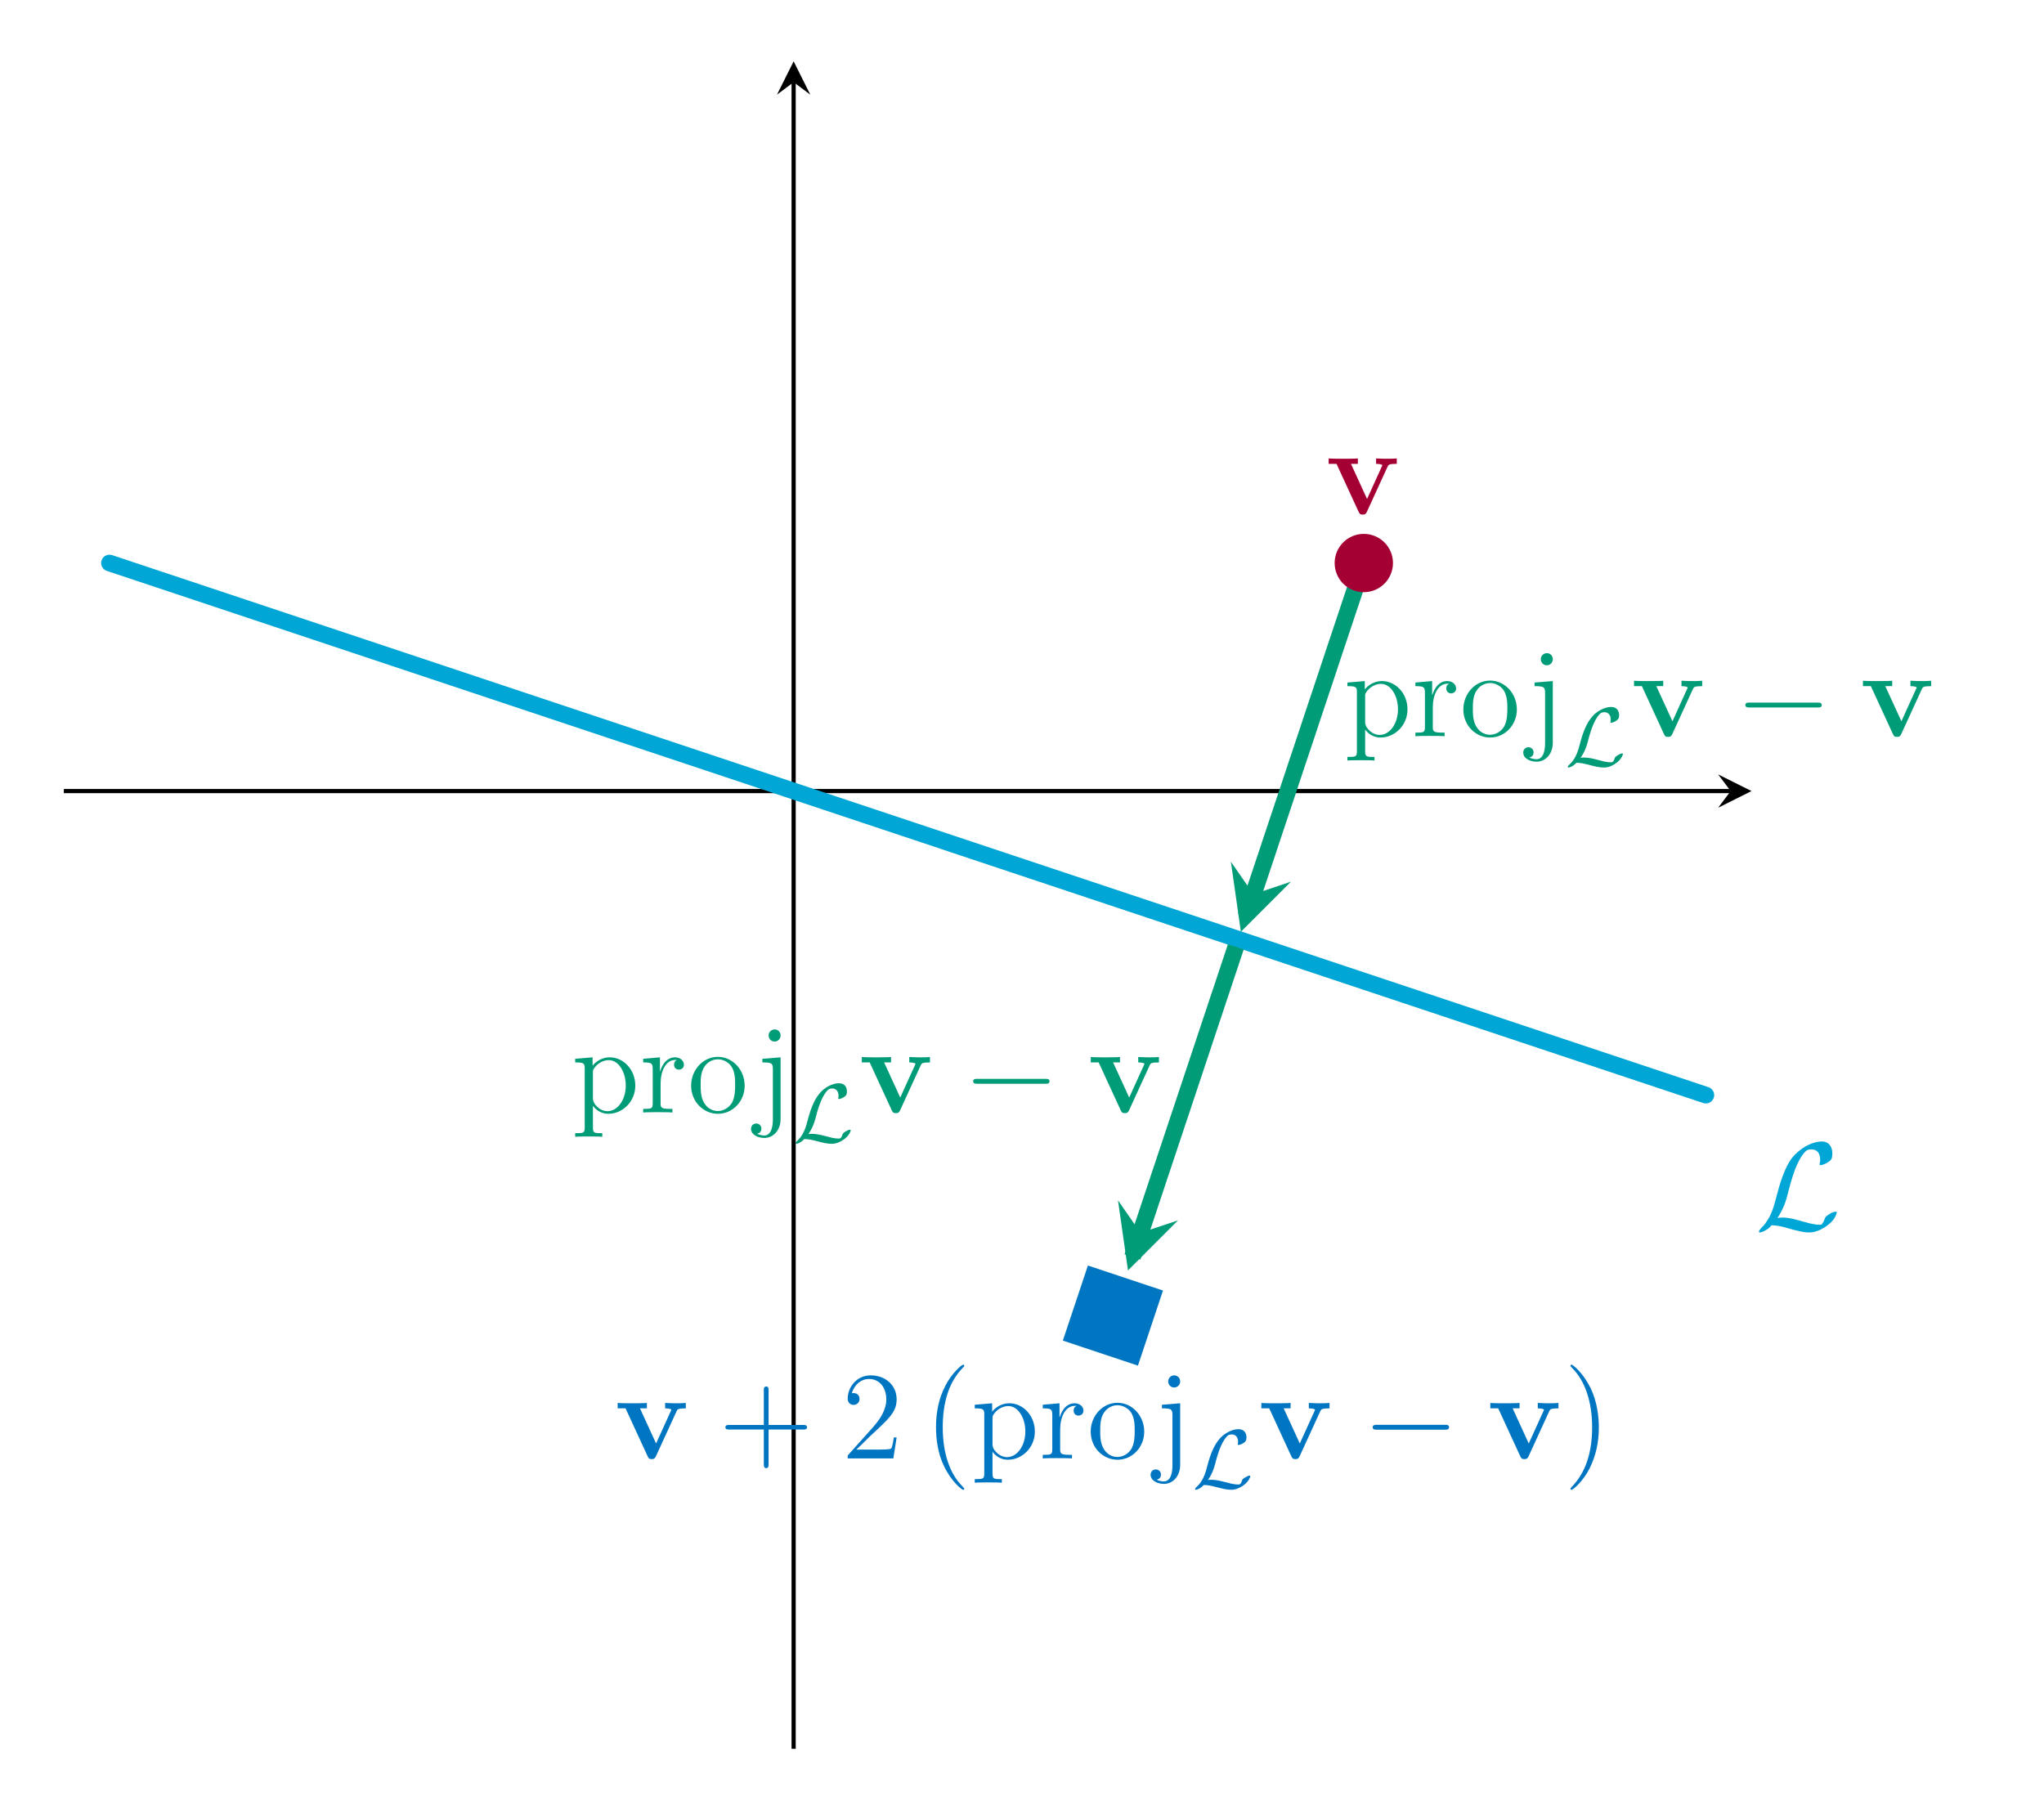 <?xml version="1.0" encoding="UTF-8"?>
<svg xmlns="http://www.w3.org/2000/svg" xmlns:xlink="http://www.w3.org/1999/xlink" width="194.499pt" height="173.131pt" viewBox="0 0 194.499 173.131" version="1.2">
<defs>
<g>
<symbol overflow="visible" id="glyph0-0">
<path style="stroke:none;" d=""/>
</symbol>
<symbol overflow="visible" id="glyph0-1">
<path style="stroke:none;" d="M 2.141 -1.109 C 2.781 -2.109 2.984 -2.859 3.141 -3.5 C 3.562 -5.141 4 -6.562 4.75 -7.391 C 4.891 -7.531 4.984 -7.641 5.359 -7.641 C 6.188 -7.641 6.203 -6.828 6.203 -6.656 C 6.203 -6.438 6.141 -6.281 6.141 -6.219 C 6.141 -6.141 6.219 -6.141 6.234 -6.141 C 6.422 -6.141 6.734 -6.266 7.047 -6.484 C 7.25 -6.641 7.359 -6.766 7.359 -7.25 C 7.359 -7.891 7.031 -8.391 6.359 -8.391 C 5.984 -8.391 4.938 -8.281 3.766 -7.109 C 2.812 -6.141 2.266 -4 2.031 -3.109 C 1.812 -2.281 1.719 -1.922 1.375 -1.203 C 1.281 -1.062 0.969 -0.531 0.812 -0.375 C 0.484 -0.078 0.375 0.125 0.375 0.188 C 0.375 0.219 0.391 0.266 0.469 0.266 C 0.516 0.266 0.766 0.219 1.078 0.016 C 1.281 -0.109 1.312 -0.125 1.578 -0.422 C 2.172 -0.406 2.594 -0.297 3.344 -0.078 C 3.953 0.078 4.547 0.266 5.156 0.266 C 6.125 0.266 7.094 -0.469 7.484 -0.984 C 7.719 -1.312 7.781 -1.609 7.781 -1.641 C 7.781 -1.719 7.719 -1.719 7.703 -1.719 C 7.516 -1.719 7.234 -1.594 7.031 -1.453 C 6.703 -1.25 6.688 -1.172 6.609 -0.969 C 6.547 -0.781 6.484 -0.688 6.438 -0.625 C 6.344 -0.469 6.328 -0.469 6.141 -0.469 C 5.578 -0.469 4.984 -0.656 4.203 -0.875 C 3.859 -0.969 3.203 -1.156 2.609 -1.156 C 2.469 -1.156 2.297 -1.141 2.141 -1.109 Z M 2.141 -1.109 "/>
</symbol>
<symbol overflow="visible" id="glyph0-2">
<path style="stroke:none;" d="M 7.844 -2.734 C 8.031 -2.734 8.25 -2.734 8.25 -2.969 C 8.25 -3.203 8.031 -3.203 7.844 -3.203 L 1.406 -3.203 C 1.203 -3.203 0.984 -3.203 0.984 -2.969 C 0.984 -2.734 1.203 -2.734 1.406 -2.734 Z M 7.844 -2.734 "/>
</symbol>
<symbol overflow="visible" id="glyph1-0">
<path style="stroke:none;" d=""/>
</symbol>
<symbol overflow="visible" id="glyph1-1">
<path style="stroke:none;" d="M 5.891 -4.5 C 5.969 -4.672 6.016 -4.766 6.766 -4.766 L 6.766 -5.281 C 6.344 -5.25 6.312 -5.25 5.828 -5.25 C 5.5 -5.25 5.484 -5.25 4.797 -5.281 L 4.797 -4.766 C 5.125 -4.766 5.391 -4.703 5.391 -4.625 C 5.391 -4.609 5.391 -4.609 5.328 -4.484 L 3.938 -1.422 L 2.406 -4.766 L 3.062 -4.766 L 3.062 -5.281 C 2.781 -5.25 1.953 -5.25 1.625 -5.25 C 1.281 -5.25 0.594 -5.25 0.281 -5.281 L 0.281 -4.766 L 1.031 -4.766 L 3.125 -0.219 C 3.234 0 3.266 0.062 3.531 0.062 C 3.719 0.062 3.812 0.031 3.922 -0.203 Z M 5.891 -4.5 "/>
</symbol>
<symbol overflow="visible" id="glyph2-0">
<path style="stroke:none;" d=""/>
</symbol>
<symbol overflow="visible" id="glyph2-1">
<path style="stroke:none;" d="M 4.75 -2.75 L 8.031 -2.75 C 8.188 -2.75 8.406 -2.75 8.406 -2.953 C 8.406 -3.188 8.203 -3.188 8.031 -3.188 L 4.75 -3.188 L 4.75 -6.469 C 4.75 -6.641 4.75 -6.844 4.531 -6.844 C 4.297 -6.844 4.297 -6.641 4.297 -6.469 L 4.297 -3.188 L 1.016 -3.188 C 0.859 -3.188 0.641 -3.188 0.641 -2.969 C 0.641 -2.75 0.844 -2.75 1.016 -2.75 L 4.297 -2.75 L 4.297 0.531 C 4.297 0.703 4.297 0.922 4.516 0.922 C 4.75 0.922 4.75 0.719 4.75 0.531 Z M 4.75 -2.75 "/>
</symbol>
<symbol overflow="visible" id="glyph2-2">
<path style="stroke:none;" d="M 5.234 -2 L 4.969 -2 C 4.938 -1.797 4.844 -1.141 4.719 -0.953 C 4.641 -0.844 3.953 -0.844 3.609 -0.844 L 1.406 -0.844 C 1.719 -1.125 2.453 -1.875 2.766 -2.172 C 4.562 -3.828 5.234 -4.453 5.234 -5.625 C 5.234 -6.984 4.156 -7.906 2.766 -7.906 C 1.391 -7.906 0.578 -6.734 0.578 -5.703 C 0.578 -5.094 1.109 -5.094 1.141 -5.094 C 1.391 -5.094 1.703 -5.281 1.703 -5.656 C 1.703 -6 1.469 -6.219 1.141 -6.219 C 1.031 -6.219 1.016 -6.219 0.969 -6.203 C 1.203 -7.016 1.844 -7.562 2.609 -7.562 C 3.625 -7.562 4.25 -6.719 4.25 -5.625 C 4.25 -4.609 3.656 -3.734 2.984 -2.969 L 0.578 -0.281 L 0.578 0 L 4.922 0 Z M 5.234 -2 "/>
</symbol>
<symbol overflow="visible" id="glyph2-3">
<path style="stroke:none;" d="M 3.859 2.891 C 3.859 2.859 3.859 2.828 3.656 2.625 C 2.469 1.422 1.812 -0.531 1.812 -2.953 C 1.812 -5.266 2.359 -7.25 3.75 -8.656 C 3.859 -8.766 3.859 -8.781 3.859 -8.828 C 3.859 -8.891 3.812 -8.922 3.75 -8.922 C 3.609 -8.922 2.625 -8.062 2.047 -6.891 C 1.438 -5.703 1.172 -4.422 1.172 -2.953 C 1.172 -1.906 1.328 -0.484 1.953 0.781 C 2.656 2.219 3.625 2.984 3.75 2.984 C 3.812 2.984 3.859 2.953 3.859 2.891 Z M 3.859 2.891 "/>
</symbol>
<symbol overflow="visible" id="glyph2-4">
<path style="stroke:none;" d="M 2.906 1.969 C 2.156 1.969 2.016 1.969 2.016 1.422 L 2.016 -0.641 C 2.219 -0.344 2.719 0.125 3.469 0.125 C 4.844 0.125 6.047 -1.031 6.047 -2.562 C 6.047 -4.078 4.922 -5.25 3.625 -5.25 C 2.578 -5.25 2.016 -4.5 1.984 -4.453 L 1.984 -5.25 L 0.328 -5.109 L 0.328 -4.766 C 1.172 -4.766 1.234 -4.688 1.234 -4.156 L 1.234 1.422 C 1.234 1.969 1.109 1.969 0.328 1.969 L 0.328 2.312 C 0.641 2.281 1.281 2.281 1.609 2.281 C 1.969 2.281 2.609 2.281 2.906 2.312 Z M 2.016 -3.797 C 2.016 -4.016 2.016 -4.031 2.141 -4.219 C 2.5 -4.75 3.078 -4.984 3.531 -4.984 C 4.422 -4.984 5.141 -3.906 5.141 -2.562 C 5.141 -1.156 4.328 -0.125 3.406 -0.125 C 3.047 -0.125 2.703 -0.281 2.469 -0.5 C 2.188 -0.766 2.016 -1.016 2.016 -1.344 Z M 2.016 -3.797 "/>
</symbol>
<symbol overflow="visible" id="glyph2-5">
<path style="stroke:none;" d="M 1.984 -2.766 C 1.984 -3.922 2.469 -5 3.375 -5 C 3.469 -5 3.5 -5 3.547 -5 C 3.453 -4.953 3.266 -4.875 3.266 -4.547 C 3.266 -4.203 3.531 -4.078 3.719 -4.078 C 3.953 -4.078 4.203 -4.234 4.203 -4.547 C 4.203 -4.906 3.875 -5.25 3.359 -5.25 C 2.359 -5.25 2.016 -4.156 1.938 -3.922 L 1.922 -3.922 L 1.922 -5.25 L 0.328 -5.109 L 0.328 -4.766 C 1.141 -4.766 1.234 -4.688 1.234 -4.109 L 1.234 -0.875 C 1.234 -0.344 1.109 -0.344 0.328 -0.344 L 0.328 0 C 0.672 -0.031 1.312 -0.031 1.672 -0.031 C 2 -0.031 2.844 -0.031 3.109 0 L 3.109 -0.344 L 2.875 -0.344 C 2.016 -0.344 1.984 -0.469 1.984 -0.906 Z M 1.984 -2.766 "/>
</symbol>
<symbol overflow="visible" id="glyph2-6">
<path style="stroke:none;" d="M 5.453 -2.547 C 5.453 -4.078 4.297 -5.297 2.906 -5.297 C 1.484 -5.297 0.359 -4.047 0.359 -2.547 C 0.359 -1.016 1.547 0.125 2.906 0.125 C 4.297 0.125 5.453 -1.047 5.453 -2.547 Z M 2.906 -0.141 C 2.469 -0.141 1.938 -0.328 1.594 -0.922 C 1.266 -1.453 1.266 -2.156 1.266 -2.656 C 1.266 -3.109 1.266 -3.828 1.625 -4.359 C 1.969 -4.875 2.484 -5.062 2.906 -5.062 C 3.359 -5.062 3.859 -4.844 4.188 -4.391 C 4.547 -3.844 4.547 -3.094 4.547 -2.656 C 4.547 -2.234 4.547 -1.5 4.25 -0.938 C 3.906 -0.375 3.359 -0.141 2.906 -0.141 Z M 2.906 -0.141 "/>
</symbol>
<symbol overflow="visible" id="glyph2-7">
<path style="stroke:none;" d="M 2.406 -7.328 C 2.406 -7.688 2.125 -7.906 1.844 -7.906 C 1.516 -7.906 1.266 -7.641 1.266 -7.328 C 1.266 -7.016 1.516 -6.75 1.828 -6.75 C 2.188 -6.75 2.406 -7.047 2.406 -7.328 Z M 0.672 -5.109 L 0.672 -4.766 C 1.562 -4.766 1.672 -4.688 1.672 -4.109 L 1.672 0.656 C 1.672 1.312 1.531 2.188 0.844 2.188 C 0.828 2.188 0.453 2.188 0.172 2.016 C 0.484 1.969 0.578 1.734 0.578 1.531 C 0.578 1.266 0.375 1.047 0.094 1.047 C -0.203 1.047 -0.406 1.266 -0.406 1.547 C -0.406 2.109 0.234 2.422 0.859 2.422 C 1.719 2.422 2.406 1.688 2.406 0.609 L 2.406 -5.25 Z M 0.672 -5.109 "/>
</symbol>
<symbol overflow="visible" id="glyph2-8">
<path style="stroke:none;" d="M 3.359 -2.953 C 3.359 -3.859 3.234 -5.344 2.562 -6.719 C 1.859 -8.141 0.891 -8.922 0.766 -8.922 C 0.719 -8.922 0.656 -8.891 0.656 -8.828 C 0.656 -8.781 0.656 -8.766 0.859 -8.562 C 2.047 -7.359 2.719 -5.391 2.719 -2.969 C 2.719 -0.672 2.156 1.312 0.766 2.719 C 0.656 2.828 0.656 2.859 0.656 2.891 C 0.656 2.953 0.719 2.984 0.766 2.984 C 0.922 2.984 1.891 2.125 2.469 0.969 C 3.078 -0.25 3.359 -1.531 3.359 -2.953 Z M 3.359 -2.953 "/>
</symbol>
<symbol overflow="visible" id="glyph3-0">
<path style="stroke:none;" d=""/>
</symbol>
<symbol overflow="visible" id="glyph3-1">
<path style="stroke:none;" d="M 1.484 -0.75 C 1.906 -1.359 2.047 -1.828 2.172 -2.281 C 2.312 -2.828 2.688 -4.297 3.297 -4.906 C 3.406 -5.016 3.484 -5.094 3.766 -5.094 C 4.172 -5.094 4.359 -4.75 4.359 -4.406 C 4.359 -4.281 4.328 -4.172 4.328 -4.141 C 4.328 -4.094 4.391 -4.094 4.406 -4.094 C 4.547 -4.094 4.766 -4.203 4.906 -4.297 C 5.094 -4.438 5.156 -4.531 5.156 -4.812 C 5.156 -5.125 5.016 -5.594 4.391 -5.594 C 3.703 -5.594 2.953 -5.109 2.594 -4.672 C 2.188 -4.203 1.797 -3.531 1.406 -2.016 C 1.312 -1.641 1.078 -0.75 0.547 -0.234 C 0.406 -0.094 0.266 0.031 0.266 0.109 C 0.266 0.156 0.312 0.172 0.344 0.172 C 0.422 0.172 0.766 0.078 1.094 -0.281 C 1.5 -0.281 1.828 -0.203 2.312 -0.078 C 2.844 0.062 3.266 0.172 3.719 0.172 C 4.219 0.172 4.672 -0.094 4.953 -0.312 C 5.422 -0.688 5.516 -1.062 5.516 -1.109 C 5.516 -1.172 5.469 -1.172 5.438 -1.172 C 5.328 -1.172 5.141 -1.078 5 -0.984 C 4.781 -0.844 4.75 -0.781 4.719 -0.672 C 4.609 -0.328 4.5 -0.328 4.344 -0.328 C 3.953 -0.328 3.453 -0.469 3.109 -0.562 C 2.688 -0.672 2.25 -0.781 1.797 -0.781 C 1.797 -0.781 1.594 -0.781 1.484 -0.75 Z M 1.484 -0.75 "/>
</symbol>
</g>
<clipPath id="clip1">
  <path d="M 0.238 31 L 185 31 L 185 127 L 0.238 127 Z M 0.238 31 "/>
</clipPath>
</defs>
<g id="surface1">
<path style="fill:none;stroke-width:0.399;stroke-linecap:butt;stroke-linejoin:miter;stroke:rgb(0%,0%,0%);stroke-opacity:1;stroke-miterlimit:10;" d="M -0.002 91.603 L 159.404 91.603 " transform="matrix(0.995,0,0,-0.995,6.076,166.427)"/>
<path style=" stroke:none;fill-rule:nonzero;fill:rgb(0%,0%,0%);fill-opacity:1;" d="M 166.668 75.281 L 163.492 73.695 L 164.684 75.281 L 163.492 76.867 "/>
<path style="fill:none;stroke-width:0.399;stroke-linecap:butt;stroke-linejoin:miter;stroke:rgb(0%,0%,0%);stroke-opacity:1;stroke-miterlimit:10;" d="M 69.792 0.001 L 69.792 159.402 " transform="matrix(0.995,0,0,-0.995,6.076,166.427)"/>
<path style=" stroke:none;fill-rule:nonzero;fill:rgb(0%,0%,0%);fill-opacity:1;" d="M 75.52 5.836 L 73.934 9.008 L 75.52 7.82 L 77.105 9.008 "/>
<g clip-path="url(#clip1)" clip-rule="nonzero">
<path style="fill:none;stroke-width:1.594;stroke-linecap:round;stroke-linejoin:miter;stroke:rgb(0%,65.099%,83.922%);stroke-opacity:1;stroke-miterlimit:10;" d="M 4.364 113.415 L 157.032 62.524 " transform="matrix(0.995,0,0,-0.995,6.076,166.427)"/>
</g>
<g style="fill:rgb(0%,65.099%,83.922%);fill-opacity:1;">
  <use xlink:href="#glyph0-1" x="166.998" y="117.021"/>
</g>
<g style="fill:rgb(0%,46.274%,76.076%);fill-opacity:1;">
  <use xlink:href="#glyph1-1" x="58.493" y="138.791"/>
</g>
<g style="fill:rgb(0%,46.274%,76.076%);fill-opacity:1;">
  <use xlink:href="#glyph2-1" x="68.385" y="138.791"/>
</g>
<g style="fill:rgb(0%,46.274%,76.076%);fill-opacity:1;">
  <use xlink:href="#glyph2-2" x="80.086" y="138.791"/>
</g>
<g style="fill:rgb(0%,46.274%,76.076%);fill-opacity:1;">
  <use xlink:href="#glyph2-3" x="87.896" y="138.791"/>
  <use xlink:href="#glyph2-4" x="92.426" y="138.791"/>
  <use xlink:href="#glyph2-5" x="98.897" y="138.791"/>
  <use xlink:href="#glyph2-6" x="103.427" y="138.791"/>
</g>
<g style="fill:rgb(0%,46.274%,76.076%);fill-opacity:1;">
  <use xlink:href="#glyph2-7" x="109.894" y="138.791"/>
</g>
<g style="fill:rgb(0%,46.274%,76.076%);fill-opacity:1;">
  <use xlink:href="#glyph3-1" x="113.454" y="141.6"/>
</g>
<g style="fill:rgb(0%,46.274%,76.076%);fill-opacity:1;">
  <use xlink:href="#glyph1-1" x="119.745" y="138.791"/>
</g>
<g style="fill:rgb(0%,46.274%,76.076%);fill-opacity:1;">
  <use xlink:href="#glyph0-2" x="129.636" y="138.791"/>
</g>
<g style="fill:rgb(0%,46.274%,76.076%);fill-opacity:1;">
  <use xlink:href="#glyph1-1" x="141.532" y="138.791"/>
</g>
<g style="fill:rgb(0%,46.274%,76.076%);fill-opacity:1;">
  <use xlink:href="#glyph2-8" x="148.781" y="138.791"/>
</g>
<g style="fill:rgb(64.705%,0%,20.392%);fill-opacity:1;">
  <use xlink:href="#glyph1-1" x="126.147" y="48.907"/>
</g>
<path style="fill:none;stroke-width:1.594;stroke-linecap:butt;stroke-linejoin:miter;stroke:rgb(0%,60.782%,46.666%);stroke-opacity:1;stroke-miterlimit:10;" d="M 124.318 113.415 L 123.827 111.943 L 123.341 110.474 L 122.85 109.006 L 122.359 107.534 L 121.378 104.597 L 120.891 103.125 L 119.419 98.72 L 118.932 97.248 L 117.95 94.312 L 117.46 92.84 L 116.973 91.371 L 116.482 89.903 L 115.991 88.431 L 115.501 86.963 L 115.014 85.494 L 114.523 84.026 L 114.032 82.554 L 113.051 79.617 L 113.762 81.737 " transform="matrix(0.995,0,0,-0.995,6.076,166.427)"/>
<path style=" stroke:none;fill-rule:nonzero;fill:rgb(0%,60.782%,46.666%);fill-opacity:1;" d="M 118.078 88.672 L 122.84 83.906 L 119.27 85.098 L 117.125 82 "/>
<g style="fill:rgb(0%,60.782%,46.666%);fill-opacity:1;">
  <use xlink:href="#glyph2-4" x="127.885" y="70.063"/>
  <use xlink:href="#glyph2-5" x="134.356" y="70.063"/>
  <use xlink:href="#glyph2-6" x="138.886" y="70.063"/>
</g>
<g style="fill:rgb(0%,60.782%,46.666%);fill-opacity:1;">
  <use xlink:href="#glyph2-7" x="145.352" y="70.063"/>
</g>
<g style="fill:rgb(0%,60.782%,46.666%);fill-opacity:1;">
  <use xlink:href="#glyph3-1" x="148.914" y="72.871"/>
</g>
<g style="fill:rgb(0%,60.782%,46.666%);fill-opacity:1;">
  <use xlink:href="#glyph1-1" x="155.205" y="70.063"/>
</g>
<g style="fill:rgb(0%,60.782%,46.666%);fill-opacity:1;">
  <use xlink:href="#glyph0-2" x="165.097" y="70.063"/>
</g>
<g style="fill:rgb(0%,60.782%,46.666%);fill-opacity:1;">
  <use xlink:href="#glyph1-1" x="176.992" y="70.063"/>
</g>
<path style="fill:none;stroke-width:1.594;stroke-linecap:butt;stroke-linejoin:miter;stroke:rgb(0%,60.782%,46.666%);stroke-opacity:1;stroke-miterlimit:10;" d="M 112.081 76.708 L 111.653 75.417 L 111.222 74.129 L 110.794 72.837 L 110.362 71.55 L 109.934 70.258 L 109.502 68.97 L 109.074 67.679 L 108.646 66.391 L 108.214 65.099 L 107.786 63.812 L 107.355 62.52 L 106.927 61.232 L 106.495 59.945 L 106.067 58.653 L 105.635 57.365 L 105.207 56.074 L 104.775 54.786 L 104.347 53.495 L 103.916 52.207 L 103.488 50.915 L 103.056 49.628 L 102.628 48.336 L 102.196 47.048 L 102.965 49.349 " transform="matrix(0.995,0,0,-0.995,6.076,166.427)"/>
<path style=" stroke:none;fill-rule:nonzero;fill:rgb(0%,60.782%,46.666%);fill-opacity:1;" d="M 107.336 120.898 L 112.098 116.133 L 108.527 117.324 L 106.383 114.227 "/>
<g style="fill:rgb(0%,60.782%,46.666%);fill-opacity:1;">
  <use xlink:href="#glyph2-4" x="54.405" y="105.87"/>
  <use xlink:href="#glyph2-5" x="60.876" y="105.87"/>
  <use xlink:href="#glyph2-6" x="65.406" y="105.87"/>
</g>
<g style="fill:rgb(0%,60.782%,46.666%);fill-opacity:1;">
  <use xlink:href="#glyph2-7" x="71.872" y="105.87"/>
</g>
<g style="fill:rgb(0%,60.782%,46.666%);fill-opacity:1;">
  <use xlink:href="#glyph3-1" x="75.435" y="108.679"/>
</g>
<g style="fill:rgb(0%,60.782%,46.666%);fill-opacity:1;">
  <use xlink:href="#glyph1-1" x="81.725" y="105.87"/>
</g>
<g style="fill:rgb(0%,60.782%,46.666%);fill-opacity:1;">
  <use xlink:href="#glyph0-2" x="91.618" y="105.87"/>
</g>
<g style="fill:rgb(0%,60.782%,46.666%);fill-opacity:1;">
  <use xlink:href="#glyph1-1" x="103.513" y="105.87"/>
</g>
<path style="fill-rule:nonzero;fill:rgb(0%,46.274%,76.076%);fill-opacity:1;stroke-width:1.594;stroke-linecap:butt;stroke-linejoin:miter;stroke:rgb(0%,46.274%,76.076%);stroke-opacity:1;stroke-miterlimit:10;" d="M 104.108 43.331 L 98.439 45.219 L 96.547 39.55 L 102.216 37.658 Z M 104.108 43.331 " transform="matrix(0.995,0,0,-0.995,6.076,166.427)"/>
<path style="fill-rule:nonzero;fill:rgb(64.705%,0%,20.392%);fill-opacity:1;stroke-width:1.594;stroke-linecap:butt;stroke-linejoin:miter;stroke:rgb(64.705%,0%,20.392%);stroke-opacity:1;stroke-miterlimit:10;" d="M 126.313 113.415 C 126.313 114.514 125.417 115.405 124.318 115.405 C 123.219 115.405 122.328 114.514 122.328 113.415 C 122.328 112.312 123.219 111.421 124.318 111.421 C 125.417 111.421 126.313 112.312 126.313 113.415 Z M 126.313 113.415 " transform="matrix(0.995,0,0,-0.995,6.076,166.427)"/>
</g>
</svg>
